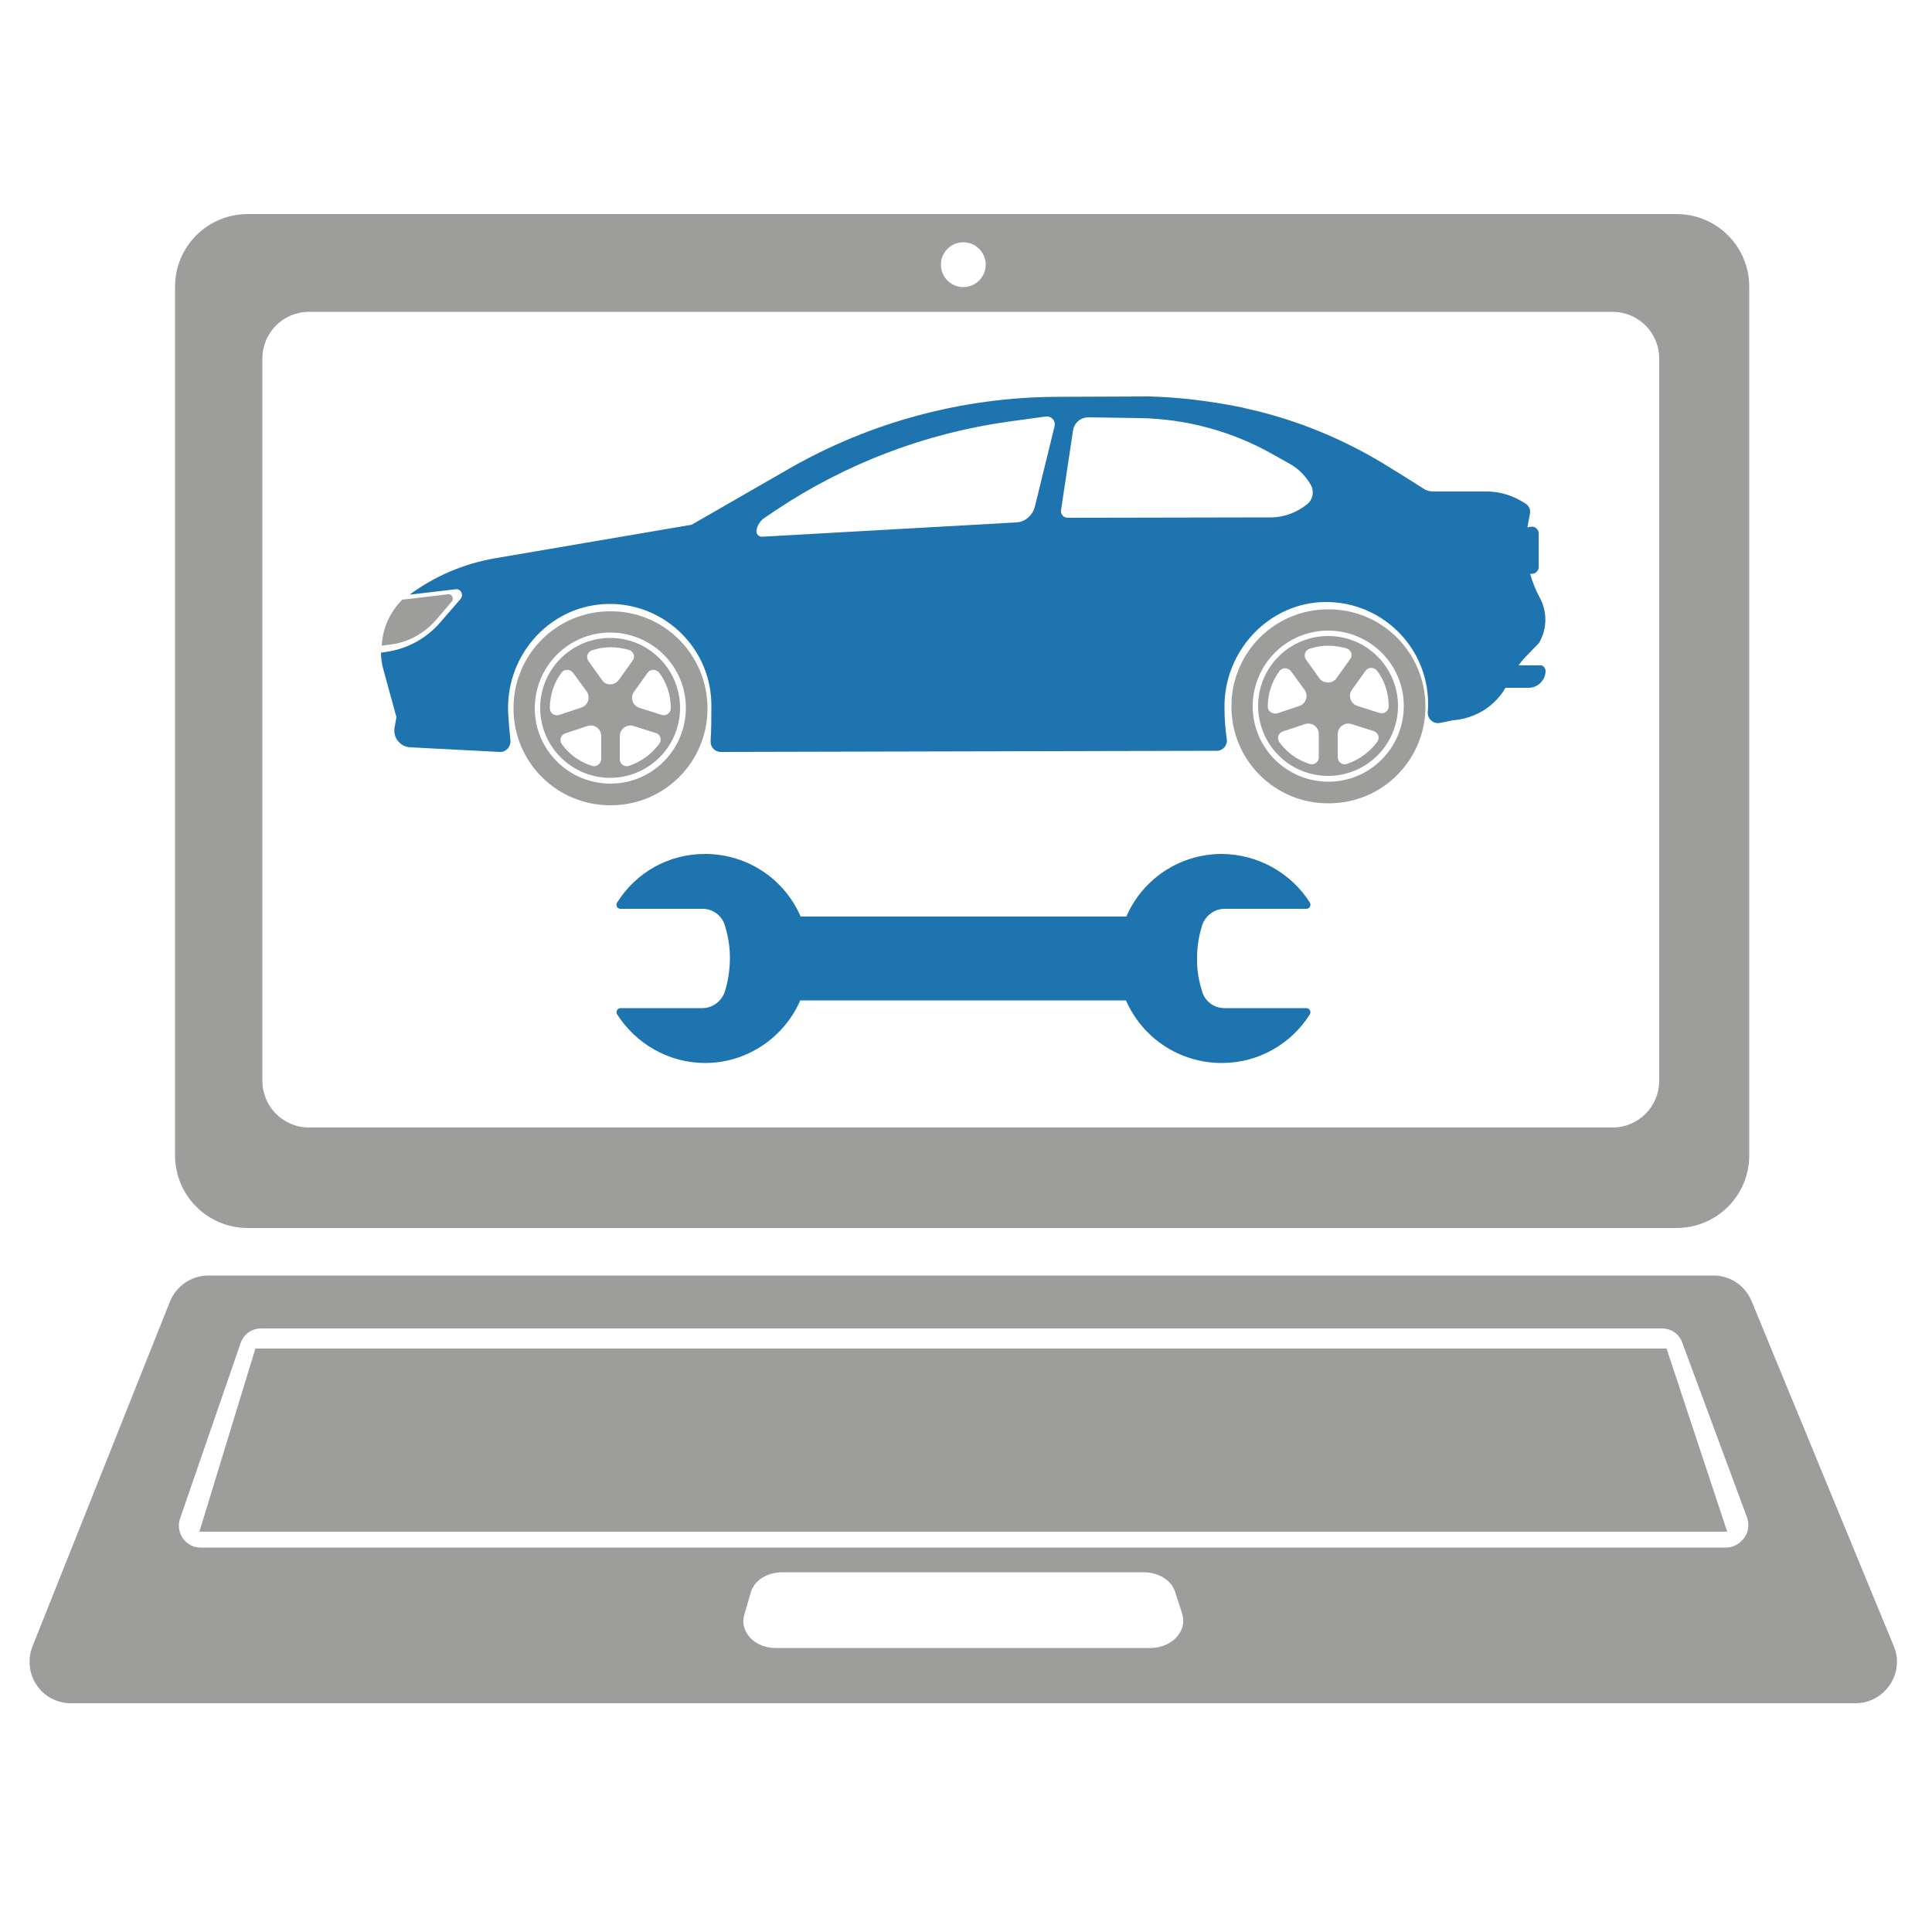 <?xml version="1.0" encoding="utf-8"?>
<!-- Generator: Adobe Illustrator 25.4.1, SVG Export Plug-In . SVG Version: 6.00 Build 0)  -->
<svg version="1.1" id="Layer_1" xmlns="http://www.w3.org/2000/svg" xmlns:xlink="http://www.w3.org/1999/xlink" x="0px" y="0px"
	 viewBox="0 0 50 50" style="enable-background:new 0 0 50 50;" xml:space="preserve">
<style type="text/css">
	.st0{fill:#9D9D9C;}
	.st1{fill:#1d74ae;}
</style>
<g>
	<g>
		<polygon class="st0" points="6.61,34.9 5.16,39.64 44.7,39.64 43.13,34.9 		"/>
		<path class="st0" d="M49.01,42.6l-3.68-8.93c-0.17-0.4-0.55-0.66-0.99-0.66H5.4c-0.44,0-0.83,0.26-1,0.67l-3.56,8.93
			c-0.13,0.33-0.09,0.71,0.11,1c0.2,0.3,0.53,0.47,0.89,0.47h46.18c0.36,0,0.69-0.18,0.89-0.48C49.11,43.31,49.15,42.93,49.01,42.6z
			 M30.44,42.38c-0.16,0.17-0.41,0.27-0.67,0.27h-9.69c-0.26,0-0.5-0.09-0.66-0.26c-0.16-0.17-0.22-0.38-0.16-0.59l0.17-0.59
			c0.09-0.31,0.42-0.52,0.83-0.52h9.33c0.39,0,0.72,0.2,0.82,0.5l0.19,0.59C30.66,42,30.6,42.21,30.44,42.38z M45.14,39.8
			c-0.11,0.15-0.28,0.25-0.46,0.25H5.18c-0.18,0-0.34-0.09-0.45-0.24c-0.1-0.15-0.13-0.34-0.07-0.51l1.57-4.55
			c0.08-0.22,0.28-0.37,0.53-0.37h36.25c0.24,0,0.44,0.14,0.52,0.35l1.69,4.56C45.27,39.46,45.25,39.65,45.14,39.8z"/>
	</g>
	<path class="st0" d="M43.39,5.54H6.41c-1.04,0-1.88,0.84-1.88,1.88V29.9c0,1.04,0.84,1.88,1.88,1.88h36.98
		c1.04,0,1.88-0.84,1.88-1.88V7.42C45.27,6.38,44.43,5.54,43.39,5.54z M24.93,6.27c0.32,0,0.58,0.26,0.58,0.58
		c0,0.32-0.26,0.58-0.58,0.58s-0.58-0.26-0.58-0.58C24.35,6.53,24.61,6.27,24.93,6.27z M42.94,27.97c0,0.67-0.54,1.21-1.21,1.21H8
		c-0.67,0-1.21-0.54-1.21-1.21V9.28c0-0.67,0.54-1.21,1.21-1.21h33.73c0.67,0,1.21,0.54,1.21,1.21V27.97z"/>
	<g>
		<path class="st1" d="M39.87,17.22l-0.57,0c0.07-0.1,0.15-0.19,0.24-0.28c0.1-0.1,0.19-0.2,0.29-0.3c0.21-0.36,0.22-0.8,0.02-1.17
			c-0.11-0.2-0.19-0.41-0.25-0.62c0.02,0,0.03,0,0.05,0c0.09,0,0.17-0.08,0.17-0.17l0-0.88c0-0.09-0.08-0.17-0.17-0.17
			c-0.04,0-0.09,0.01-0.12,0.02c0.02-0.11,0.04-0.22,0.06-0.33c0.03-0.11-0.01-0.22-0.1-0.28c-0.31-0.21-0.68-0.33-1.06-0.32
			l-1.34,0c-0.07,0-0.15-0.02-0.21-0.05c-0.3-0.19-0.6-0.38-0.91-0.57c-1.12-0.7-2.35-1.22-3.64-1.51
			c-0.07-0.02-0.14-0.03-0.21-0.05c-0.88-0.18-1.68-0.26-2.36-0.28l-2.41,0.01c-2.43,0.01-4.82,0.65-6.93,1.86l-2.52,1.45l-5.1,0.87
			c-0.8,0.14-1.55,0.46-2.2,0.94l1.19-0.14c0.13-0.02,0.22,0.14,0.13,0.25l-0.52,0.6c-0.36,0.42-0.85,0.69-1.4,0.77l-0.14,0.02
			c0,0.14,0.02,0.29,0.06,0.43l0.34,1.24l-0.05,0.28c-0.04,0.25,0.14,0.48,0.4,0.5l2.32,0.12c0.16,0.01,0.29-0.13,0.28-0.29
			c-0.02-0.25-0.05-0.5-0.06-0.76c-0.05-1.51,1.14-2.79,2.65-2.78c1.44,0.01,2.61,1.18,2.61,2.62c0,0.33,0,0.63-0.02,0.93
			c-0.01,0.15,0.11,0.28,0.26,0.28l12.84-0.03c0.16,0,0.28-0.14,0.26-0.3c-0.04-0.26-0.06-0.53-0.06-0.82
			c-0.02-1.46,1.15-2.72,2.61-2.73c1.46-0.01,2.65,1.16,2.66,2.62c0,0.08,0,0.15-0.01,0.23c-0.01,0.17,0.14,0.31,0.31,0.28
			l0.35-0.07c0.15-0.01,0.62-0.07,1.03-0.44c0.14-0.13,0.25-0.27,0.32-0.4l0.6,0c0.24,0,0.44-0.2,0.44-0.44
			C39.99,17.28,39.94,17.22,39.87,17.22z M27.29,11.04l-0.51,2.08c-0.06,0.22-0.25,0.39-0.48,0.4l-6.57,0.37
			c-0.1,0.01-0.17-0.08-0.15-0.17l0,0c0.02-0.13,0.1-0.25,0.21-0.32l0.28-0.19c1.81-1.21,3.88-2,6.04-2.3l0.95-0.13
			C27.21,10.76,27.33,10.89,27.29,11.04z M33.84,13.04c-0.27,0.22-0.6,0.35-0.95,0.35l-5.26,0.01c-0.1,0-0.19-0.09-0.17-0.2
			l0.31-2.06c0.03-0.2,0.2-0.34,0.4-0.34l1.32,0.02c1.23,0.02,2.43,0.35,3.49,0.96l0.41,0.23c0.23,0.13,0.42,0.33,0.55,0.57
			C34.01,12.74,33.97,12.93,33.84,13.04z"/>
		<path class="st0" d="M11.28,16.05l0.41-0.48c0.07-0.08,0-0.21-0.1-0.19l-1.18,0.14c-0.32,0.32-0.51,0.74-0.53,1.19l0.3-0.04
			C10.6,16.6,10.99,16.38,11.28,16.05z"/>
		<path class="st0" d="M15.79,15.82c-1.39,0-2.51,1.13-2.5,2.52c0,1.39,1.13,2.51,2.52,2.5c1.39,0,2.51-1.13,2.5-2.52
			C18.3,16.93,17.18,15.81,15.79,15.82z M15.8,20.28c-1.08,0-1.96-0.87-1.96-1.95c0-1.08,0.87-1.96,1.95-1.96
			c1.08,0,1.96,0.87,1.96,1.95C17.75,19.4,16.88,20.28,15.8,20.28z"/>
		<path class="st0" d="M15.79,16.51c-0.48,0-0.94,0.19-1.28,0.53c-0.34,0.34-0.53,0.8-0.53,1.28c0,0.48,0.19,0.94,0.53,1.28
			c0.34,0.34,0.8,0.53,1.28,0.53c0.48,0,0.94-0.19,1.28-0.53c0.34-0.34,0.53-0.8,0.53-1.28c0-0.48-0.19-0.94-0.53-1.28
			C16.73,16.7,16.28,16.51,15.79,16.51z M14.23,18.33L14.23,18.33c0-0.35,0.11-0.66,0.3-0.92c0.07-0.1,0.22-0.1,0.3,0l0.35,0.48
			c0.11,0.15,0.04,0.36-0.13,0.42l-0.57,0.19C14.35,18.54,14.23,18.46,14.23,18.33z M15.32,19.82c-0.32-0.1-0.59-0.3-0.78-0.56
			c-0.07-0.1-0.03-0.24,0.09-0.28l0.57-0.19c0.18-0.06,0.36,0.07,0.36,0.26l0,0.6C15.55,19.77,15.43,19.86,15.32,19.82z M15.58,17.6
			l-0.35-0.49c-0.07-0.1-0.03-0.24,0.09-0.28c0.15-0.05,0.31-0.08,0.48-0.08c0.17,0,0.33,0.03,0.48,0.07
			c0.12,0.04,0.17,0.18,0.09,0.28l-0.35,0.49C15.91,17.75,15.68,17.75,15.58,17.6z M17.06,19.25c-0.19,0.26-0.46,0.46-0.78,0.57
			c-0.12,0.04-0.24-0.05-0.24-0.17l0-0.6c0-0.18,0.18-0.32,0.36-0.26l0.57,0.18C17.09,19,17.14,19.15,17.06,19.25z M17.36,18.33
			c0,0.12-0.12,0.21-0.24,0.17l-0.57-0.18c-0.18-0.06-0.25-0.27-0.14-0.42l0.35-0.49c0.07-0.1,0.22-0.1,0.3,0
			C17.25,17.66,17.36,17.98,17.36,18.33C17.36,18.32,17.36,18.33,17.36,18.33z"/>
		<path class="st0" d="M34.37,15.77c-1.39,0-2.51,1.13-2.5,2.52c0,1.39,1.13,2.51,2.52,2.5c1.39,0,2.51-1.13,2.5-2.52
			C36.88,16.88,35.76,15.76,34.37,15.77z M34.38,20.23c-1.08,0-1.96-0.87-1.96-1.95c0-1.08,0.87-1.96,1.95-1.96
			c1.08,0,1.96,0.87,1.96,1.95C36.33,19.35,35.46,20.23,34.38,20.23z"/>
		<path class="st0" d="M34.37,16.46c-0.48,0-0.94,0.19-1.28,0.53c-0.34,0.34-0.53,0.8-0.53,1.28c0,0.48,0.19,0.94,0.53,1.28
			c0.34,0.34,0.8,0.53,1.28,0.53c0.48,0,0.94-0.19,1.28-0.53c0.34-0.34,0.53-0.8,0.53-1.28c0-0.48-0.19-0.94-0.53-1.28
			C35.31,16.65,34.86,16.46,34.37,16.46z M32.81,18.29C32.81,18.28,32.81,18.28,32.81,18.29c0-0.35,0.11-0.66,0.3-0.92
			c0.07-0.1,0.22-0.1,0.3,0l0.35,0.48c0.11,0.15,0.04,0.36-0.13,0.42l-0.57,0.19C32.93,18.49,32.81,18.41,32.81,18.29z M33.89,19.77
			c-0.32-0.1-0.59-0.3-0.78-0.56c-0.07-0.1-0.03-0.24,0.09-0.28l0.57-0.19c0.18-0.06,0.36,0.07,0.36,0.26l0,0.6
			C34.13,19.72,34.01,19.81,33.89,19.77z M34.15,17.56l-0.35-0.49c-0.07-0.1-0.03-0.24,0.09-0.28c0.15-0.05,0.31-0.08,0.48-0.08
			s0.33,0.03,0.48,0.07c0.12,0.04,0.17,0.18,0.09,0.28l-0.35,0.49C34.49,17.7,34.26,17.7,34.15,17.56z M35.64,19.2
			c-0.19,0.26-0.46,0.46-0.78,0.57c-0.12,0.04-0.24-0.05-0.24-0.17l0-0.6c0-0.18,0.18-0.32,0.36-0.26l0.57,0.18
			C35.67,18.96,35.72,19.1,35.64,19.2z M35.94,18.28c0,0.12-0.12,0.21-0.24,0.17l-0.57-0.18c-0.18-0.06-0.25-0.27-0.14-0.42
			l0.35-0.49c0.07-0.1,0.22-0.1,0.3,0C35.83,17.61,35.94,17.93,35.94,18.28L35.94,18.28z"/>
	</g>
	<g>
		<path class="st1" d="M20.71,25.89h3.03h2.37h3.03c0.42,0.96,1.37,1.62,2.48,1.62c0.96,0,1.8-0.5,2.28-1.26
			c0.04-0.07-0.01-0.16-0.09-0.16h-2.12c-0.27,0-0.5-0.17-0.58-0.43c-0.07-0.23-0.14-0.53-0.13-0.87c0-0.33,0.06-0.62,0.13-0.84
			c0.08-0.25,0.32-0.43,0.58-0.43h2.12c0.08,0,0.13-0.09,0.09-0.16c-0.48-0.76-1.34-1.26-2.3-1.26c-1.1,0.01-2.04,0.67-2.45,1.62
			h-3.03h-2.37h-3.03c-0.41-0.95-1.35-1.61-2.45-1.62c-0.97-0.01-1.82,0.49-2.3,1.26c-0.04,0.07,0,0.16,0.09,0.16h2.12
			c0.27,0,0.5,0.17,0.58,0.43c0.07,0.23,0.13,0.51,0.13,0.84c0,0.34-0.06,0.64-0.13,0.87c-0.08,0.25-0.32,0.43-0.58,0.43h-2.12
			c-0.08,0-0.13,0.09-0.09,0.16c0.48,0.75,1.32,1.26,2.28,1.26C19.34,27.51,20.3,26.84,20.71,25.89z"/>
	</g>
</g>
</svg>
